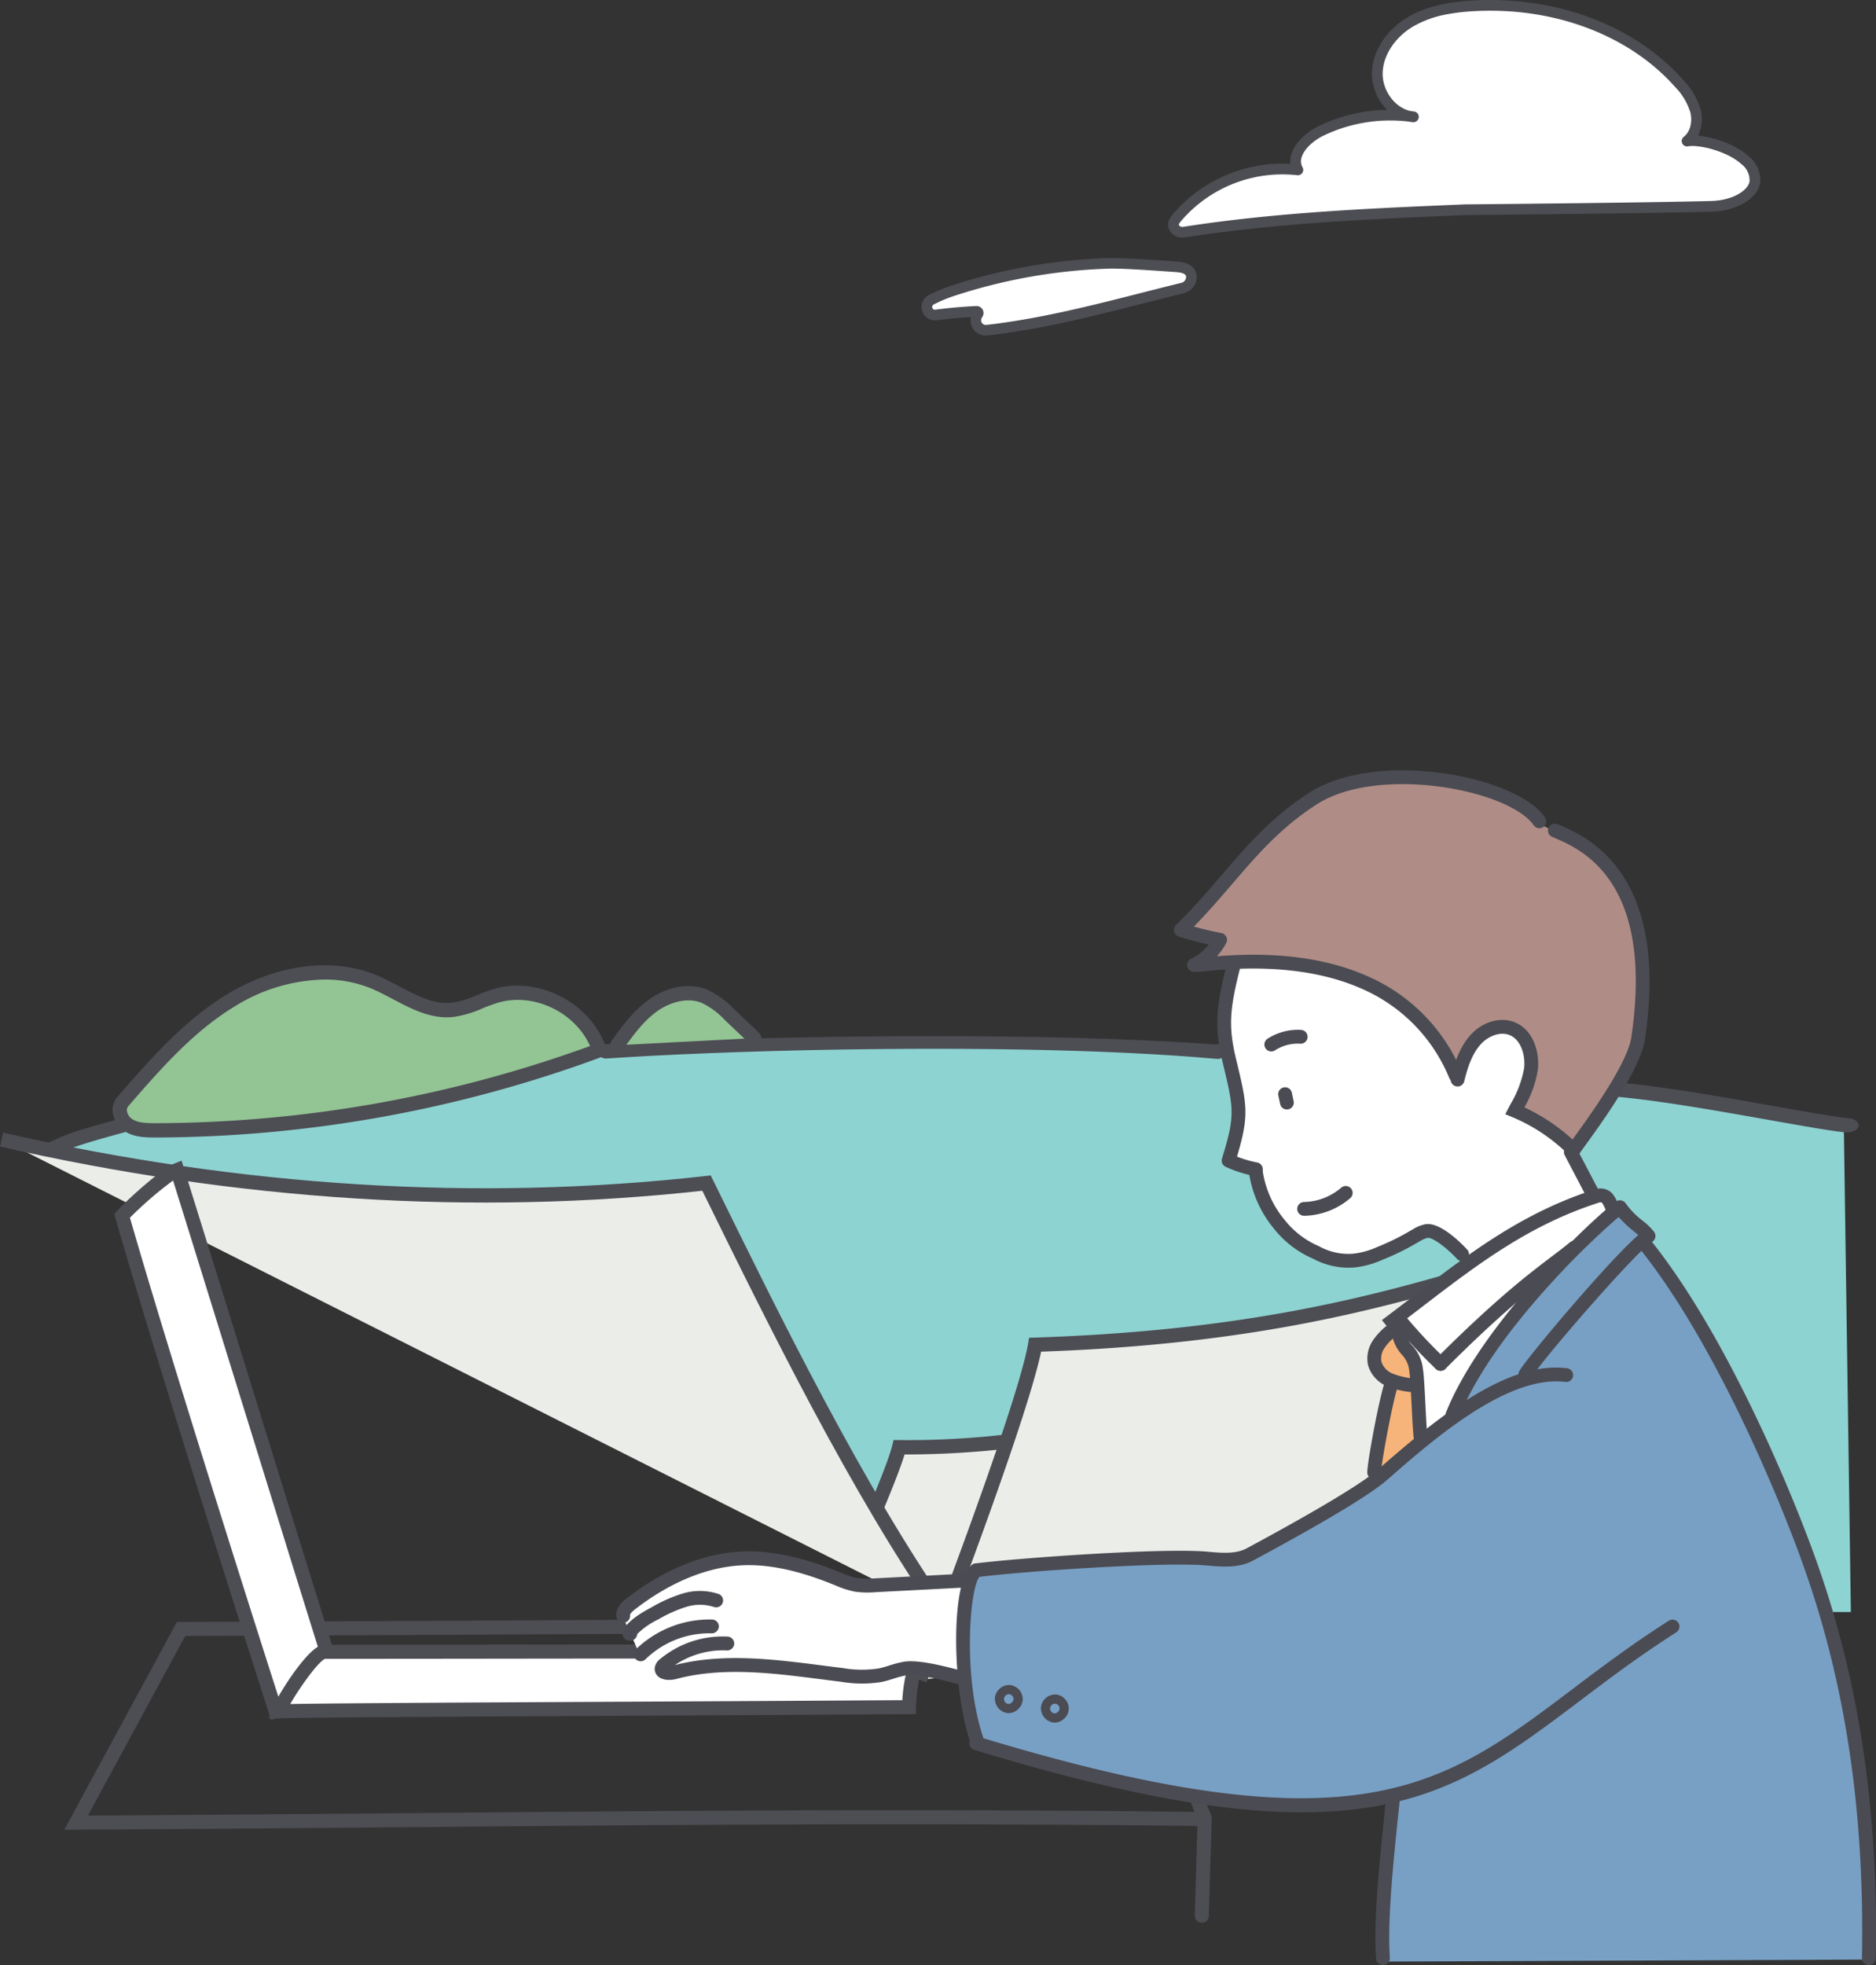 <svg xmlns="http://www.w3.org/2000/svg" width="407.505" height="426.744" viewBox="0 0 407.505 426.744">
  <rect x="0" y="0" width="407.505" height="426.744" fill="#333333" stroke="none"/>
  <g id="グループ_162" data-name="グループ 162" transform="translate(-833.147 -163.137)">
    <g id="グループ_1" data-name="グループ 1">
      <path id="パス_7" data-name="パス 7" d="M1199.611,193.768a6.384,6.384,0,0,0,1.851-6.488,14.707,14.707,0,0,0-3.611-6.065c-10.961-12.349-28.332-17.771-44.815-16.8-4.6.271-9.3,1.035-13.3,3.339s-7.194,6.394-7.407,11,3.232,9.393,7.83,9.755a34.554,34.554,0,0,0-20.1,3.066c-3.31,1.608-6.782,5.237-5,8.457a30.022,30.022,0,0,0-26.252,10.344c-.552.661-1.116,1.478-.49,2.386a2.054,2.054,0,0,0,2.018.787c20.2-3.163,40.672-4.017,61.095-4.866,0,0,40.06-.365,53.408-.734,5.784-.16,9.261-3.031,9.5-5.355C1214.97,196.495,1203.36,193.046,1199.611,193.768Z" fill="#fff"/>
      <path id="パス_8" data-name="パス 8" d="M1204.878,209.113c-13.207.366-53.028.731-53.391.734-20.062.834-40.806,1.7-60.963,4.853a3.218,3.218,0,0,1-3.157-1.276c-1.182-1.714.125-3.279.555-3.793a31.41,31.41,0,0,1,25.526-10.917,5.292,5.292,0,0,1,.234-2.167c.873-2.76,3.711-4.967,5.875-6.018a35.865,35.865,0,0,1,14.908-3.551,11.069,11.069,0,0,1-3.3-8.277c.216-4.658,3.277-9.24,7.988-11.957,4.64-2.675,10.106-3.275,13.811-3.492,18.147-1.068,35.251,5.358,45.753,17.19a15.974,15.974,0,0,1,3.872,6.563,8.206,8.206,0,0,1-.572,5.581c3.391.338,8.167,1.9,11.01,4.506a6.658,6.658,0,0,1,2.473,5.622c-.26,2.529-3.167,5.2-7.8,6.1A17.594,17.594,0,0,1,1204.878,209.113Zm-64.557-40.352c-4.031,2.325-6.646,6.174-6.826,10.047-.182,3.917,2.64,7.74,6.068,8.443q.387.049.772.107a1.164,1.164,0,0,1-.264,2.312,7.857,7.857,0,0,1-.882-.119,33.5,33.5,0,0,0-18.614,3.072c-1.888.917-4.065,2.7-4.674,4.627a2.694,2.694,0,0,0,.185,2.219,1.165,1.165,0,0,1-1.163,1.72,28.949,28.949,0,0,0-25.214,9.935c-.6.721-.513.852-.425.979a.9.9,0,0,0,.879.3c20.289-3.177,41.1-4.042,61.265-4.88.4,0,40.2-.369,53.386-.733,5.186-.144,8.2-2.6,8.373-4.309a4.384,4.384,0,0,0-1.728-3.667c-3.255-2.98-9.489-4.311-11.628-3.9a1.164,1.164,0,0,1-.938-2.059c1.58-1.239,1.861-3.554,1.438-5.3a13.682,13.682,0,0,0-3.351-5.567c-10.032-11.3-26.435-17.438-43.875-16.412a43.312,43.312,0,0,0-5.629.662A23.093,23.093,0,0,0,1140.321,168.761Z" fill="#4d4d54"/>
    </g>
    <g id="グループ_2" data-name="グループ 2">
      <path id="パス_9" data-name="パス 9" d="M1073.613,220.339a120.946,120.946,0,0,0-32.841,5.734,31.414,31.414,0,0,0-5.361,2.176,1.758,1.758,0,0,0,1.055,3.294q4.377-.574,8.789-.783a.359.359,0,0,1,.323.541l-.155.258a2.171,2.171,0,0,0,1.948,3.294c.31-.019.62-.053.923-.09,14.236-1.7,27.772-5.651,41.7-9.064a2.491,2.491,0,0,0,1.951-2.494c-.1-1.671-1.867-2.032-3.3-2.131C1082.717,220.665,1076.778,220.23,1073.613,220.339Z" fill="#fff"/>
      <path id="パス_10" data-name="パス 10" d="M1048.432,235.91c-.326.039-.658.076-.991.1a3.263,3.263,0,0,1-2.992-1.576,3.347,3.347,0,0,1-.418-2.448c-2.474.147-4.962.384-7.414.706a2.913,2.913,0,0,1-1.758-5.454,32.973,32.973,0,0,1,5.56-2.261,121.9,121.9,0,0,1,33.154-5.788c3.018-.1,8.35.266,13.994.657l1.156.08c3.467.239,4.292,1.879,4.373,3.213a3.624,3.624,0,0,1-2.829,3.685c-2.887.708-5.758,1.439-8.622,2.168-7.225,1.839-14.615,3.72-22.134,5.168C1055.847,234.862,1052.153,235.465,1048.432,235.91Zm-7.306-8.737a30.793,30.793,0,0,0-5.164,2.091.576.576,0,0,0-.292.728.552.552,0,0,0,.646.4c2.939-.385,5.928-.652,8.887-.791a1.514,1.514,0,0,1,1.366,2.289l-.154.258a1.03,1.03,0,0,0,.007,1.078.95.95,0,0,0,.879.469c.287-.017.574-.05.855-.084,11.21-1.34,22.245-4.151,32.92-6.867,2.87-.731,5.747-1.463,8.641-2.172a1.339,1.339,0,0,0,1.073-1.3c-.017-.269-.055-.9-2.226-1.048l-1.158-.08c-5.582-.387-10.855-.753-13.753-.653h0a119.574,119.574,0,0,0-32.527,5.679Zm32.48-6.832.007,0Z" fill="#4d4d54"/>
    </g>
    <g id="グループ_88" data-name="グループ 88">
      <g id="グループ_85" data-name="グループ 85">
        <path id="パス_331" data-name="パス 331" d="M844.331,413.342l64.056-21.094,63.477-.421,48.022-2.334,47.3-.545,136.94,13.068,29.54,5.829,1.525,105.377-80.8-.106-123.937-9.452Z" fill="#8dd3d1"/>
        <g id="グループ_80" data-name="グループ 80">
          <path id="パス_332" data-name="パス 332" d="M1039.783,511.851l38.812-6.911-26.55-28.765a191.876,191.876,0,0,1-23.575,1.256c-1.463,5.684-7.84,19.654-9.87,25.161" fill="#ebede9"/>
          <path id="パス_333" data-name="パス 333" d="M1040.055,513.378l-.544-3.055,36.02-6.413-24.1-26.109a196.683,196.683,0,0,1-21.795,1.2c-1.2,3.939-3.845,10.229-6.2,15.842-1.374,3.27-2.67,6.359-3.381,8.288l-2.912-1.073c.734-1.995,1.984-4.971,3.43-8.416,2.441-5.812,5.478-13.046,6.392-16.594l.3-1.185,1.223.02a187.283,187.283,0,0,0,23.383-1.248l.778-.085,29,31.424Z" fill="#4d4d54"/>
        </g>
        <path id="パス_334" data-name="パス 334" d="M1234.378,409.074c-.126,0-.252-.006-.38-.017-7.308-.685-33.314-6.209-49.111-7.688-1.371-.128-2.314-.919-2.106-1.767s1.489-1.422,2.858-1.3c15.834,1.484,41.84,7.007,49.111,7.688,1.371.129,2.314.92,2.107,1.768C1236.667,408.524,1235.6,409.074,1234.378,409.074Z" fill="#4d4d54"/>
        <path id="パス_335" data-name="パス 335" d="M964.957,393.009a1.854,1.854,0,0,1-1.985-1.444c-.077-.856.751-1.6,1.849-1.656,32.235-1.747,91.455-2.895,132.108.048.125.009.25,0,.374,0a1.6,1.6,0,1,1,0,3.1h0c-.124,0-.25.011-.374,0-38.29-3.422-99.2-2.24-131.831-.057C965.05,393.008,965,393.009,964.957,393.009Z" fill="#4d4d54"/>
        <path id="パス_336" data-name="パス 336" d="M844.248,414.236a1.553,1.553,0,0,1-.5-3.022,10.573,10.573,0,0,0,1.373-.582c1.483-.717,3.516-1.7,14.312-4.608a1.552,1.552,0,0,1,.807,3c-10.514,2.832-12.472,3.779-13.768,4.406a13.633,13.633,0,0,1-1.722.726A1.575,1.575,0,0,1,844.248,414.236Z" fill="#4d4d54"/>
        <g id="グループ_81" data-name="グループ 81">
          <path id="パス_337" data-name="パス 337" d="M1038.386,513.959c-18.969-27.134-36.713-63.235-51.768-93.887-51.167,5.761-102.8,2.03-153.126-9.447" fill="#ebede9"/>
          <path id="パス_338" data-name="パス 338" d="M1037.115,514.849c-18.871-26.993-36.874-63.522-51.41-93.114-49.453,5.438-100.775,2.211-152.558-9.6l.689-3.027C885.657,420.929,937,424.1,986.444,418.53l1.085-.122.482.98c14.571,29.666,32.706,66.587,51.648,93.682Z" fill="#4d4d54"/>
        </g>
        <g id="グループ_82" data-name="グループ 82">
          <path id="パス_339" data-name="パス 339" d="M1032.952,527.951s22.614-58.434,25.052-72.783c43.693-1.427,70.516-8.206,91.4-14.284,10.414-3.031,9.647,52.281,11.462,73.337" fill="#ebede9"/>
          <path id="パス_340" data-name="パス 340" d="M1034.4,528.511l-2.894-1.12c.225-.583,22.584-58.451,24.968-72.482l.213-1.25,1.267-.041c41.722-1.363,68.4-7.643,91.019-14.225a4.216,4.216,0,0,1,3.752.659c6.054,4.345,7.47,26.685,8.691,55.44.3,7.109.587,13.826,1,18.6l-3.092.267c-.418-4.838-.7-11.587-1.008-18.732-.833-19.608-2.091-49.24-7.4-53.05a1.126,1.126,0,0,0-1.075-.2c-22.585,6.573-49.19,12.846-90.544,14.3C1055.939,472.766,1035.3,526.184,1034.4,528.511Z" fill="#4d4d54"/>
        </g>
        <g id="グループ_83" data-name="グループ 83">
          <path id="パス_341" data-name="パス 341" d="M859.855,402.335c7.055-8.123,14.268-16.38,23.467-21.959s20.879-8.148,30.845-4.1c5.71,2.322,11.028,6.758,17.164,6.177,3.392-.321,6.431-2.172,9.709-3.1,8.946-2.538,19.4,3.02,22.3,11.856a281.38,281.38,0,0,1-96.488,17.4c-1.987.006-4.092-.042-5.774-1.1S858.418,403.99,859.855,402.335Z" fill="#93c494"/>
          <path id="パス_342" data-name="パス 342" d="M866.674,410.164c-2.286,0-4.494-.124-6.426-1.34a5.774,5.774,0,0,1-2.589-3.917,4.4,4.4,0,0,1,1.024-3.589c7.05-8.117,14.342-16.512,23.835-22.268,10.7-6.489,22.747-8.064,32.234-4.207,1.778.724,3.509,1.638,5.185,2.523,3.808,2.012,7.407,3.911,11.248,3.548a20.746,20.746,0,0,0,5.628-1.681,38.562,38.562,0,0,1,3.8-1.371c9.734-2.761,21.041,3.253,24.2,12.866l.466,1.422-1.4.518a281.374,281.374,0,0,1-97.021,17.5Zm36.967-34.3a38.138,38.138,0,0,0-19.514,5.839c-9.077,5.505-16.206,13.713-23.1,21.65h0a1.294,1.294,0,0,0-.3,1.1A2.655,2.655,0,0,0,861.9,406.2c1.279.806,2.983.845,4.942.863A278.277,278.277,0,0,0,961.323,390.3c-3.237-7.279-12.132-11.644-19.859-9.448a35.53,35.53,0,0,0-3.495,1.265,23.367,23.367,0,0,1-6.491,1.89c-4.764.451-8.948-1.758-12.991-3.894-1.608-.848-3.27-1.726-4.905-2.391A26.325,26.325,0,0,0,903.641,375.864Zm-43.786,26.472h0Z" fill="#4d4d54"/>
        </g>
        <g id="グループ_84" data-name="グループ 84">
          <path id="パス_343" data-name="パス 343" d="M967.228,390.123c2.277-3.167,4.613-6.393,7.791-8.655s7.408-3.422,11.046-2.016a17.857,17.857,0,0,1,5.572,4.054L997,388.589" fill="#93c494"/>
          <path id="パス_344" data-name="パス 344" d="M967.227,391.676a1.552,1.552,0,0,1-1.259-2.458c2.216-3.083,4.726-6.577,8.152-9.015,4.009-2.852,8.683-3.675,12.505-2.2a19.19,19.19,0,0,1,6.08,4.377l5.359,5.082a1.552,1.552,0,0,1-2.136,2.252l-5.36-5.082a16.569,16.569,0,0,0-5.063-3.733c-3.349-1.3-7.148.1-9.586,1.833-3.005,2.138-5.255,5.269-7.431,8.3A1.55,1.55,0,0,1,967.227,391.676Z" fill="#4d4d54"/>
        </g>
      </g>
      <path id="パス_345" data-name="パス 345" d="M847.106,560.5l24.47-45.14h.909c12.5,0,59.6-.249,105.155-.488,44.075-.232,89.653-.472,101.357-.472a1.526,1.526,0,1,1,0,3.053c-11.7,0-57.27.239-101.341.472-44.518.234-90.518.477-104.262.488l-21.145,39.008c25.411-.132,49.39-.346,72.6-.553,55.74-.5,108.39-.964,169.973-.212a1.527,1.527,0,0,1-.019,3.053h-.019c-61.551-.754-114.186-.283-169.907.212-24,.214-48.821.435-75.2.566Z" fill="#4d4d54"/>
      <g id="グループ_86" data-name="グループ 86">
        <path id="パス_346" data-name="パス 346" d="M893,534.713c-.326-.936-23.5-73.226-33.341-107.541,2.691-2.916,9.707-9.043,11.963-9.942,10.648,34.116,21.705,70.022,32.354,104.139" fill="#fff"/>
        <path id="パス_347" data-name="パス 347" d="M892.064,536.654l-.5-1.437c-.139-.4-23.356-72.707-33.368-107.624l-.238-.825.583-.631c2.6-2.814,9.834-9.255,12.52-10.325l1.53-.609.491,1.572c5.343,17.118,10.789,34.685,16.235,52.252,5.407,17.445,10.815,34.888,16.12,51.886l.455,1.458-2.915.91-.454-1.457c-5.306-17-10.715-34.447-16.122-51.893-5.252-16.94-10.5-33.883-15.663-50.421a80.912,80.912,0,0,0-9.367,8.08c10.045,34.895,32.925,106.183,33.076,106.621l.494,1.44Z" fill="#4d4d54"/>
      </g>
      <g id="グループ_87" data-name="グループ 87">
        <path id="パス_348" data-name="パス 348" d="M972.892,521.8c-23.735,0-41.968.054-69.461.054-2.764.921-8.924,10.651-9.725,12.937,6.561-.314,86.069-.568,136.9-.912.072-2.84.531-7.223,1.858-9.735" fill="#fff"/>
        <path id="パス_349" data-name="パス 349" d="M891.518,536.425l.747-2.137c.778-2.219,7.132-12.7,10.683-13.881l.236-.078h.247c14.251,0,26.013-.015,37.343-.029,10.529-.013,20.685-.026,32.118-.026a1.527,1.527,0,1,1,0,3.053c-11.431,0-21.586.013-32.115.026-11.251.014-22.928.029-37.046.029-1.686.87-5.6,6.423-7.538,9.817,9.637-.177,41.171-.339,74.337-.509,20.062-.1,40.974-.209,58.615-.327.15-2.358.6-6.348,1.967-8.93a1.526,1.526,0,0,1,2.7,1.425c-1.125,2.131-1.606,6.077-1.68,9.061l-.038,1.477-1.479.01c-17.94.122-39.451.232-60.068.337-37.312.192-72.553.372-76.767.574Z" fill="#4d4d54"/>
      </g>
      <path id="パス_350" data-name="パス 350" d="M903.045,513.374" fill="none" stroke="#231815" stroke-linecap="round" stroke-miterlimit="10" stroke-width="3"/>
      <path id="パス_351" data-name="パス 351" d="M1094.206,580.7h-.046a1.524,1.524,0,0,1-1.481-1.57l.609-20.9c-1.058-2.347-1.918-4.915-2.751-7.4-.625-1.868-1.272-3.8-2-5.652a1.526,1.526,0,1,1,2.838-1.123c.764,1.93,1.423,3.9,2.062,5.806a72.708,72.708,0,0,0,2.776,7.418l.152.327-.631,21.613A1.525,1.525,0,0,1,1094.206,580.7Z" fill="#4d4d54"/>
      <path id="パス_352" data-name="パス 352" d="M1185.56,425.86l5.721,5.721-.66,3.3,10.342,12.983,14.083,27.506,9.682,22.225,5.281,15.624,7.042,30.367,2.421,45.11-106.064.44,1.76-35.208-24.426,1.54-50.611-8.8-14.523-4.841-3.961-18.044,3.3-18.924,54.572-3.081,8.8-1.98,22.885-13.863,17.956-15.644,2.729-8.121,10.782-12.983Z" fill="#78a0c4"/>
      <path id="パス_353" data-name="パス 353" d="M1135.348,452.712l-2.881,2.775v5.229l2.241,2.561-2.454,20.7,10.031-8.217-1.494-16.007Z" fill="#f6b47a"/>
      <path id="パス_354" data-name="パス 354" d="M1149.853,397.228l-9.191-14.14-18.853-9.9-20.974-.943-1.885,12.019,3.064,18.146-1.885,13.2,5.656,2.592,3.064,7.777,6.363,7.306,9.9,4.478,7.07-1.65,11.076-5.42,8.484,5.656-14.72,12.858,3.667,9.854,1.375,16.042,7.1-4.813,4.354-9.4,16.5-22.917,13.75-11.688-2.062-3.438h-3.437l-3.9-11L1162,404.289l3.667-7.563-.687-8.25-5.729-2.521-6.417,3.438Z" fill="#fff"/>
      <path id="パス_355" data-name="パス 355" d="M1167.707,342.153l-8.951-6.768-20.3-3.275-16.81,2.62-12.007,8.732-18.993,21.176,6.549,3.056-2.62,4.8,6.261-.25,12.513-.186,14.19,3.711,11.352,6.331,7.2,7.641,3.758,7.484,2.978-7.835,6.417-3.438,5.729,2.521.766,6.508L1162,404.289l12.375,7.563,7.307-9.227,7.2-12.662,1.31-18.338-3.93-15.063-8.3-9.387Z" fill="#af8d86"/>
      <path id="パス_356" data-name="パス 356" d="M1043.82,507.02l-24.425.854L1001.46,501.9l-14.348.854-17.252,8.882-1.366,2.733,3.587,8.028,6.149,4.27,11.615-1.537,15.543.171,17.764,2.05,7.516-1.879,12.3,2.9Z" fill="#fff"/>
      <path id="パス_357" data-name="パス 357" d="M1239.1,589.881h-.03a1.5,1.5,0,0,1-1.471-1.528c.593-31.319-3.472-58.927-12.429-84.4-5.741-16.328-19.674-49.273-35.479-69.18a1.5,1.5,0,1,1,2.349-1.866c16.053,20.22,30.157,53.546,35.96,70.051,9.078,25.818,13.2,53.771,12.6,85.453A1.5,1.5,0,0,1,1239.1,589.881Z" fill="#4b4b53"/>
      <path id="パス_358" data-name="パス 358" d="M1141.788,477.187a1.5,1.5,0,0,1-1.476-1.247c-.213-1.246-.37-4.358-.535-7.652-.146-2.918-.311-6.226-.495-7.3a5.99,5.99,0,0,0-1.741-3.79,8.7,8.7,0,0,1-1.9-3.623,5.85,5.85,0,0,0-1.345-2.545l-.975-1.207,1.24-.933q2.835-2.136,5.594-4.263c12.192-9.344,23.707-18.17,39.484-23.2a3.543,3.543,0,0,1,3.785.963,8.47,8.47,0,0,1,1.656,4.081,1.5,1.5,0,1,1-3-.116,7.478,7.478,0,0,0-.967-2.05.787.787,0,0,0-.565-.02c-15.279,4.868-26.592,13.539-38.57,22.719q-2.2,1.691-4.447,3.4a8.088,8.088,0,0,1,1,2.365,5.85,5.85,0,0,0,1.345,2.545,8.789,8.789,0,0,1,2.364,5.168c.213,1.246.369,4.358.534,7.652.147,2.918.312,6.226.5,7.3a1.5,1.5,0,0,1-1.226,1.732A1.575,1.575,0,0,1,1141.788,477.187Z" fill="#4b4b53"/>
      <path id="パス_359" data-name="パス 359" d="M1174.932,414.354a1.5,1.5,0,0,1-1.057-.435,38.434,38.434,0,0,0-12.24-8.182l-1.512-.625,1.12-2.154a23.58,23.58,0,0,0,2.957-7.729c.337-2.614-.5-5.9-2.748-7.116-2.175-1.176-4.962-.017-6.591,1.739-2.042,2.205-3.019,5.478-3.642,8.084a1.5,1.5,0,0,1-2.918-.7c.708-2.961,1.844-6.708,4.359-9.424,2.861-3.088,7.065-4.047,10.222-2.337,3.6,1.948,4.748,6.621,4.293,10.137a24.25,24.25,0,0,1-2.9,8.01,41.634,41.634,0,0,1,11.708,8.167,1.5,1.5,0,0,1-1.056,2.564Z" fill="#4b4b53"/>
      <path id="パス_360" data-name="パス 360" d="M1175.01,414.3a1.5,1.5,0,0,1-1.244-2.337c.256-.383.736-1.045,1.369-1.919,3.151-4.35,11.521-15.9,12.365-21.625,5.033-34.059-10.86-40.837-16.844-43.388l-.37-.159a1.5,1.5,0,0,1,1.184-2.756l.363.155c5.938,2.532,24.007,10.238,18.636,46.587-.952,6.446-9.328,18.009-12.905,22.946-.6.835-1.063,1.467-1.308,1.832A1.5,1.5,0,0,1,1175.01,414.3Z" fill="#4b4b53"/>
      <path id="パス_361" data-name="パス 361" d="M1125.952,438.442a16.268,16.268,0,0,1-7.607-1.966,21.741,21.741,0,0,1-8.35-6.364,24.692,24.692,0,0,1-5.541-12.272,1.5,1.5,0,0,1,2.977-.378,21.564,21.564,0,0,0,4.855,10.712,18.889,18.889,0,0,0,7.346,5.592,13.125,13.125,0,0,0,7.355,1.646,17.2,17.2,0,0,0,5.382-1.493l.334-.131a51.724,51.724,0,0,0,6.886-3.421l.483-.272a8.117,8.117,0,0,1,2.773-1.106c3.3-.479,8.079,4.512,9.005,5.518a1.5,1.5,0,0,1-2.207,2.033c-2.3-2.5-5.362-4.719-6.364-4.582a5.659,5.659,0,0,0-1.737.753l-.482.271a54.33,54.33,0,0,1-7.261,3.6l-.331.13a19.709,19.709,0,0,1-6.317,1.7C1126.735,438.43,1126.337,438.442,1125.952,438.442Z" fill="#4b4b53"/>
      <path id="パス_362" data-name="パス 362" d="M1112.683,404.082a1.5,1.5,0,0,1-1.465-1.188l-.394-1.845a1.5,1.5,0,0,1,2.934-.624l.393,1.844a1.5,1.5,0,0,1-1.154,1.78A1.536,1.536,0,0,1,1112.683,404.082Z" fill="#4b4b53"/>
      <path id="パス_363" data-name="パス 363" d="M1109.3,391.477a1.5,1.5,0,0,1-.84-2.744,12.158,12.158,0,0,1,7.333-1.929,1.5,1.5,0,1,1-.221,2.992,9.128,9.128,0,0,0-5.434,1.424A1.49,1.49,0,0,1,1109.3,391.477Z" fill="#4b4b53"/>
      <path id="パス_364" data-name="パス 364" d="M1178.811,423.311a1.5,1.5,0,0,1-1.331-.8l-4.444-8.485a1.5,1.5,0,1,1,2.658-1.392l4.445,8.486a1.5,1.5,0,0,1-1.328,2.2Z" fill="#4b4b53"/>
      <path id="パス_365" data-name="パス 365" d="M1045.232,542.23a1.5,1.5,0,0,1-1.423-1.027c-3.889-11.707-4.2-34.983.57-38.281a1.5,1.5,0,0,1,1.707,2.467c-2.211,1.641-3.945,21.277.57,34.869a1.5,1.5,0,0,1-1.424,1.972Z" fill="#4b4b53"/>
      <path id="パス_366" data-name="パス 366" d="M1115.984,556.725c-17.174,0-39.565-3.937-71.188-13.56a1.5,1.5,0,1,1,.873-2.869c82.239,25.023,100.78,11.022,128.845-10.176,6.421-4.849,13.059-9.864,21.113-15a1.5,1.5,0,1,1,1.613,2.529c-7.953,5.073-14.545,10.051-20.919,14.866C1158.4,546.048,1144.268,556.725,1115.984,556.725Z" fill="#4b4b53"/>
      <path id="パス_367" data-name="パス 367" d="M1133.553,589.881a1.5,1.5,0,0,1-1.495-1.4c-.542-8.155.556-19.548,2.168-34.753a1.5,1.5,0,0,1,2.982.316c-1.595,15.055-2.683,26.322-2.156,34.238a1.5,1.5,0,0,1-1.4,1.6C1133.62,589.88,1133.587,589.881,1133.553,589.881Z" fill="#4b4b53"/>
      <path id="パス_368" data-name="パス 368" d="M1146.07,460.833a1.5,1.5,0,0,1-.993-.377,114.33,114.33,0,0,1-8.7-9.26,1.5,1.5,0,1,1,2.272-1.961,114.974,114.974,0,0,0,8.42,8.974,1.5,1.5,0,0,1-.995,2.624Z" fill="#4b4b53"/>
      <path id="パス_369" data-name="パス 369" d="M1146.071,460.833a1.5,1.5,0,0,1-1.06-2.561c13.068-13.069,20.454-18.663,25.341-22.364,1.434-1.086,2.672-2.024,3.746-2.921a1.5,1.5,0,1,1,1.923,2.3c-1.127.943-2.393,1.9-3.858,3.011-4.821,3.651-12.108,9.17-25.031,22.093A1.5,1.5,0,0,1,1146.071,460.833Z" fill="#4b4b53"/>
      <path id="パス_370" data-name="パス 370" d="M968.519,515.543a1.5,1.5,0,0,1-1.489-1.333c-.232-2.067,1.578-3.46,2.352-4.055,8.167-6.275,16.839-9.764,25.077-10.091,8.11-.306,15.868,2.4,21.014,4.48l.286.115a17.41,17.41,0,0,0,3.671,1.191,17.831,17.831,0,0,0,3.747.059l19.755-1.028a1.5,1.5,0,1,1,.156,3l-19.755,1.028a20.348,20.348,0,0,1-4.386-.094,19.911,19.911,0,0,1-4.315-1.372l-.282-.114c-4.889-1.972-12.262-4.568-19.772-4.262-7.615.3-15.7,3.576-23.368,9.471-1.183.909-1.206,1.278-1.2,1.342a1.5,1.5,0,0,1-1.324,1.657A1.373,1.373,0,0,1,968.519,515.543Z" fill="#4b4b53"/>
      <path id="パス_371" data-name="パス 371" d="M969.97,519.46a1.628,1.628,0,0,1-1.445-.86,1.709,1.709,0,0,1,.193-1.855c1.463-2.013,3.59-3.266,6.016-4.58a31.813,31.813,0,0,1,6.665-2.951,12.923,12.923,0,0,1,7.876.1,1.5,1.5,0,0,1-1.048,2.81,9.94,9.94,0,0,0-6.023-.016,29.4,29.4,0,0,0-6.039,2.7,16.972,16.972,0,0,0-4.6,3.194,1.581,1.581,0,0,1-1.59,1.464Z" fill="#4b4b53"/>
      <path id="パス_372" data-name="パス 372" d="M972.312,523.91a1.5,1.5,0,0,1-1.065-2.557,23.048,23.048,0,0,1,16.578-6.507,1.5,1.5,0,0,1,1.469,1.531,1.539,1.539,0,0,1-1.531,1.469,19.908,19.908,0,0,0-14.387,5.622A1.5,1.5,0,0,1,972.312,523.91Z" fill="#4b4b53"/>
      <path id="パス_373" data-name="パス 373" d="M1042.232,529.072a1.465,1.465,0,0,1-.374-.047L1041,528.8c-2.988-.78-8.545-2.226-11.017-1.824a20.777,20.777,0,0,0-2.736.721c-.828.258-1.684.525-2.584.713a27.044,27.044,0,0,1-8.812-.04c-1.446-.176-2.9-.362-4.352-.549-10.528-1.351-21.419-2.748-31.47-.052-.938.252-2.823.419-3.925-.559a2.181,2.181,0,0,1-.717-1.978,2.9,2.9,0,0,1,1.117-1.772,21.245,21.245,0,0,1,14.7-4.9,1.5,1.5,0,0,1,1.427,1.57,1.519,1.519,0,0,1-1.569,1.426,18.689,18.689,0,0,0-11.3,3.178c10.468-2.672,21.473-1.259,32.12.107,1.447.186,2.891.371,4.33.546a24.222,24.222,0,0,0,7.838.081c.76-.159,1.51-.392,2.305-.64a23.169,23.169,0,0,1,3.139-.815c3.1-.516,8.835.985,12.263,1.879l.844.219a1.5,1.5,0,0,1-.372,2.953Z" fill="#4b4b53"/>
      <path id="パス_374" data-name="パス 374" d="M1120.942,408.038" fill="none" stroke="#4b4b53" stroke-linecap="round" stroke-miterlimit="10" stroke-width="3"/>
      <path id="パス_375" data-name="パス 375" d="M1116.441,427.176a1.5,1.5,0,0,1-.027-3,12.854,12.854,0,0,0,8.056-3.094,1.5,1.5,0,1,1,1.945,2.283,15.857,15.857,0,0,1-9.944,3.81Z" fill="#4b4b53"/>
      <path id="パス_376" data-name="パス 376" d="M1149.337,398.169a1.5,1.5,0,0,1-1.381-.913,36.008,36.008,0,0,0-19.074-19.42c-13.011-5.759-28.036-4.343-33.693-3.812a15.81,15.81,0,0,1-2.872.156,1.5,1.5,0,0,1-.437-2.844,10.822,10.822,0,0,0,3.839-3.071c-2.2-.486-4.393-1.067-6.54-1.734a1.5,1.5,0,0,1-.6-2.506c3.829-3.735,6.981-7.4,10.028-10.952,5.5-6.406,10.7-12.456,18.9-17.747,6.663-4.3,17.133-5.868,28.724-4.309,10.636,1.43,19.5,5.233,22.573,9.69a1.5,1.5,0,0,1-2.469,1.7c-5.389-7.8-33.8-13.21-47.2-4.564-7.837,5.055-12.9,10.945-18.253,17.181-2.6,3.03-5.28,6.147-8.406,9.343,1.978.545,3.983,1.013,5.985,1.4a1.5,1.5,0,0,1,1.041,2.179,14.429,14.429,0,0,1-2.007,2.861c7.094-.571,20.564-1.044,32.6,4.285a38.915,38.915,0,0,1,20.619,20.988,1.5,1.5,0,0,1-1.379,2.088Z" fill="#4b4b53"/>
      <path id="パス_377" data-name="パス 377" d="M1052.239,535.184a2.411,2.411,0,0,1-.329-.022h0a3.169,3.169,0,0,1-2.641-3.386,3.116,3.116,0,0,1,3.359-2.686,3.094,3.094,0,0,1,2.658,3.389,3.162,3.162,0,0,1-1.243,2.063A3.013,3.013,0,0,1,1052.239,535.184Zm.079-4.111a1.057,1.057,0,0,0-.138,2.107h0a.974.974,0,0,0,.649-.228,1.194,1.194,0,0,0,.474-.735,1.008,1.008,0,0,0-.231-.733,1.03,1.03,0,0,0-.668-.406A.622.622,0,0,0,1052.318,531.073Z" fill="#4b4b53"/>
      <path id="パス_378" data-name="パス 378" d="M1062.24,537.239a2.592,2.592,0,0,1-.33-.021h0a3.169,3.169,0,0,1-2.641-3.386,3.118,3.118,0,0,1,3.359-2.686,3.094,3.094,0,0,1,2.658,3.389,3.167,3.167,0,0,1-1.242,2.063A3.017,3.017,0,0,1,1062.24,537.239Zm.078-4.11a1.057,1.057,0,0,0-.138,2.106h0a.967.967,0,0,0,.649-.227,1.19,1.19,0,0,0,.474-.736,1.006,1.006,0,0,0-.231-.732,1.03,1.03,0,0,0-.668-.406A.631.631,0,0,0,1062.318,533.129Z" fill="#4b4b53"/>
      <path id="パス_379" data-name="パス 379" d="M1148.591,472.059A1.5,1.5,0,0,1,1147.2,470c8.35-21.015,35.222-45.106,37.188-46.046a1.5,1.5,0,0,1,1.913.548,17.486,17.486,0,0,0,3.627,3.706,14.032,14.032,0,0,1,2.552,2.493,1.5,1.5,0,0,1-.532,2.175c-2.951,1.568-23.979,25.686-26.146,29.46a1.5,1.5,0,1,1-2.6-1.494c1.653-2.876,19.449-24,25.807-29.477-.308-.273-.652-.561-1.005-.856a26.213,26.213,0,0,1-3.255-3.079c-5.226,4.4-27.3,24.9-34.76,43.678A1.5,1.5,0,0,1,1148.591,472.059Z" fill="#4b4b53"/>
      <path id="パス_380" data-name="パス 380" d="M1045.23,505.655a1.5,1.5,0,0,1-.189-2.987c8.813-1.133,40.405-3.42,50.3-2.558l.261.023c2.969.26,6.039.527,8.4-.771l.928-.5c18.583-10.037,25.284-14.6,27.632-16.658,13.081-11.468,28.1-23.568,40.985-21.922a1.5,1.5,0,1,1-.381,2.976c-12.586-1.611-28.894,12.67-38.625,21.2-3.586,3.143-13.069,8.877-28.187,17.041l-.907.492c-3.158,1.738-6.849,1.416-10.1,1.13l-.261-.022c-9.2-.8-39.712,1.265-49.661,2.544A1.6,1.6,0,0,1,1045.23,505.655Z" fill="#4b4b53"/>
      <path id="パス_381" data-name="パス 381" d="M1105.949,418.57a1.467,1.467,0,0,1-.286-.028,28.031,28.031,0,0,1-6.258-1.995,1.5,1.5,0,0,1-.814-1.807c2.906-9.445,2.59-10.753.128-20.938-1.863-7.7-1.412-12.03.885-21.14a1.5,1.5,0,1,1,2.908.733c-2.2,8.712-2.6,12.566-.877,19.7,2.408,9.961,2.928,12.113.217,21.228a24.935,24.935,0,0,0,4.379,1.272,1.5,1.5,0,0,1-.282,2.973Z" fill="#4b4b53"/>
      <path id="パス_382" data-name="パス 382" d="M987.839,517.78" fill="none" stroke="#4b4b53" stroke-linecap="round" stroke-miterlimit="10" stroke-width="3"/>
      <path id="パス_383" data-name="パス 383" d="M1139.8,465.461a1.515,1.515,0,0,1-.211-.014,18.176,18.176,0,0,1-5.219-1.291,7.079,7.079,0,0,1-4.052-4.531,6.963,6.963,0,0,1,1-5.3,14.467,14.467,0,0,1,3.322-3.487,1.5,1.5,0,0,1,1.879,2.339,11.555,11.555,0,0,0-2.656,2.737,3.967,3.967,0,0,0-.636,2.979,4.181,4.181,0,0,0,2.409,2.541,15.637,15.637,0,0,0,4.369,1.039,1.5,1.5,0,0,1-.207,2.985Z" fill="#4b4b53"/>
      <path id="パス_384" data-name="パス 384" d="M1131.642,484.393l-.081,0a1.5,1.5,0,0,1-1.418-1.578c.172-3.236,2.775-16.875,3.918-19.884a1.5,1.5,0,1,1,2.8,1.065c-1.027,2.705-3.572,16.083-3.726,18.979A1.5,1.5,0,0,1,1131.642,484.393Z" fill="#4b4b53"/>
    </g>
  </g>
</svg>
